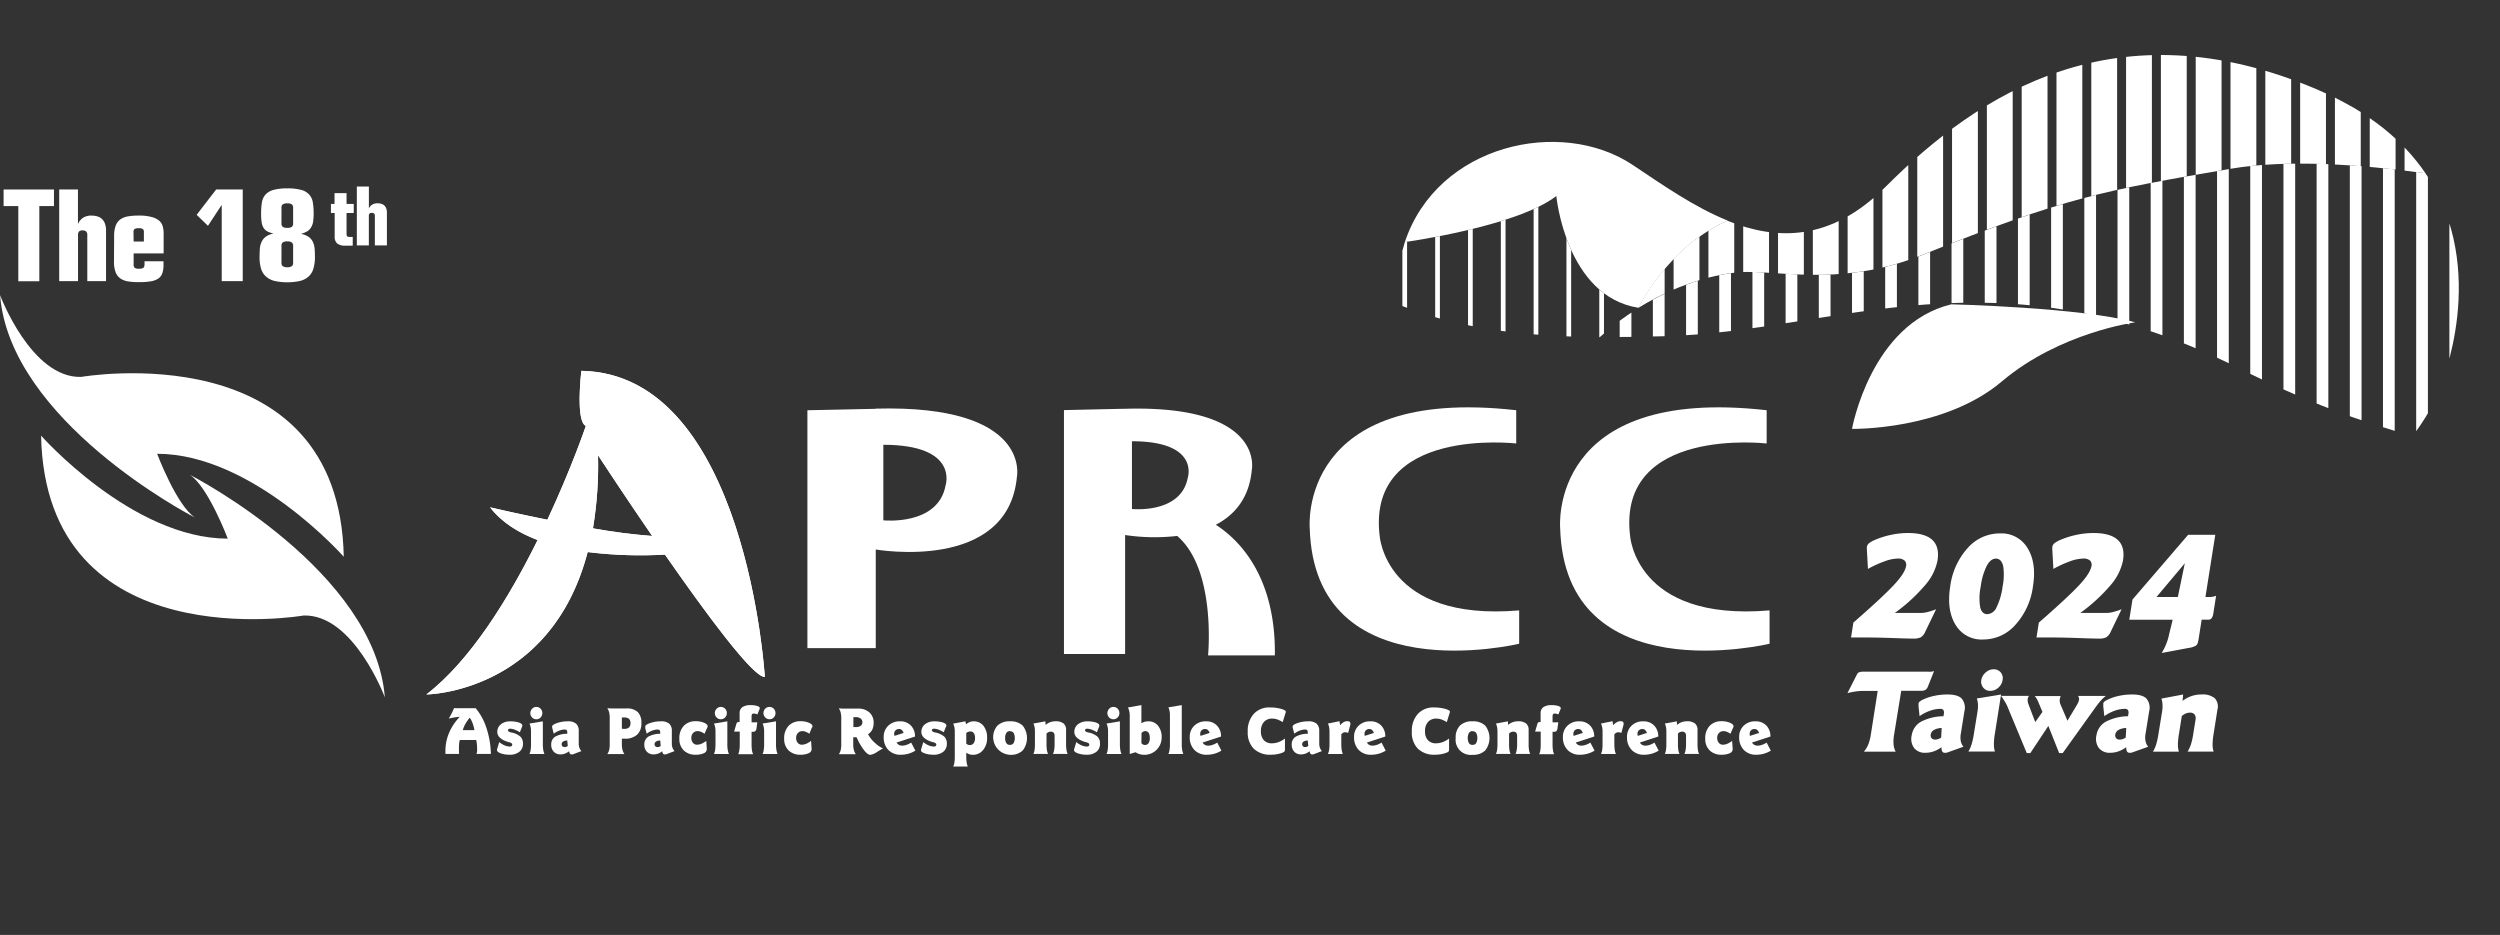 <svg id="圖層_1" data-name="圖層 1" xmlns="http://www.w3.org/2000/svg" xmlns:xlink="http://www.w3.org/1999/xlink" viewBox="0 0 695 259.92"><rect x="0" y="0" width="695" height="259.92" fill="#333333" stroke="none"/><defs><style>.cls-1{fill:#fff;}.cls-2{fill:none;}.cls-3{clip-path:url(#clip-path);}.cls-4{clip-path:url(#clip-path-2);}.cls-5{clip-path:url(#clip-path-3);}.cls-6{clip-path:url(#clip-path-4);}</style><clipPath id="clip-path" transform="translate(0 15.29)"><path class="cls-1" d="M164.84,131.59a107.09,107.09,0,0,0,1.41-20.33s6.7,10.28,15.06,22.45a162.73,162.73,0,0,1-16.47-2.12m-2-28.39s-3.93,11.59-10.67,26c-8.94-1.8-15.92-3.45-15.92-3.45,3.2,4.16,7.89,7.07,13.21,9.09-7.79,15.75-18.53,33.41-30.93,42.93,0,0,34.54-.29,44.84-39.59a119.12,119.12,0,0,0,21.49.71c11.49,16.51,24.59,34.25,27.76,34,0,0-5.06-84.28-51-85.08,0,0-1.69,14.11,1.27,15.32"/></clipPath><clipPath id="clip-path-2" transform="translate(0 15.29)"><path class="cls-2" d="M462.65,78.18C510.94,76.94,554.56,53,622.26,87c18.43,9.26,34.58,15.21,48.5,18.88,3.18-4.29,6.28-9.25,7.63-13.7,0,0,14-32.52-4.13-59.33-17.94-2.45-38.48-3.92-54.2-1.21-35.23,6.05-45.55,7.84-85.61,23.94-21,8.42-37.12,4.72-48.68,4.72-7.46,0-25,3.72-41,18.1C450.58,78.44,456.56,78.34,462.65,78.18Z"/></clipPath><clipPath id="clip-path-3" transform="translate(0 15.29)"><path class="cls-2" d="M432.66,39.19C421.52,47.76,390.55,52,390.55,52a143.9,143.9,0,0,0-3.93,16.45c17.78,7.77,37.22,9.78,58.1,10a75.93,75.93,0,0,1,10.83-8.11h0C435.3,67.1,432.66,39.19,432.66,39.19Z"/></clipPath><clipPath id="clip-path-4" transform="translate(0 15.29)"><path class="cls-2" d="M674.26,32.84c-.38-.55-.76-1.1-1.16-1.64h0c-.4-.54-.82-1.08-1.25-1.62v0c-.43-.53-.86-1.06-1.31-1.59l0,0c-.44-.52-.9-1-1.38-1.54l-.08-.09c-.46-.49-.93-1-1.42-1.48l-.14-.13c-.48-.47-1-.94-1.46-1.41l-.2-.17c-.49-.45-1-.9-1.5-1.34l-.28-.23c-.49-.42-1-.84-1.51-1.26l-.38-.29c-.5-.39-1-.78-1.52-1.16l-.48-.35-1.52-1.08L658,17c-.48-.33-1-.66-1.48-1l-.78-.48-1.43-.88-1-.54c-.45-.26-.9-.52-1.38-.78l-1.16-.6c-.42-.23-.84-.46-1.28-.68l-1.58-.76-1-.47c-.88-.41-1.77-.81-2.69-1.2-55.9-23.85-94.11,1.1-120,27-15.3,15.3-30.22,15-44,9.47-16.71,7.21-24.78,24.23-24.78,24.23,12.53-7.74,24.43-10,30.22-10,11.56,0,27.7,3.7,48.68-4.72,40.06-16.1,50.38-17.89,85.61-23.94,15.72-2.71,36.26-1.24,54.2,1.21Z"/></clipPath></defs><path class="cls-1" d="M491.13,98.76V108s-41.35-4.84-38,25.4c0,0,1.26,24.19,38.81,21v9.27s-57,13.71-58.22-32.26c0,0-3.38-39.51,57.38-32.66" transform="translate(0 15.29)"/><path class="cls-1" d="M421.51,98.76V108s-41.35-4.84-38,25.4c0,0,1.27,24.19,38.82,21v9.27s-57,13.71-58.23-32.26c0,0-3.38-39.51,57.38-32.66" transform="translate(0 15.29)"/><path class="cls-1" d="M338,130.59c5.16-2.69,9.27-7.34,10-15.24,0,0,3.79-18.1-35.22-17-1.13,0-17,.37-17,.37v67.81h17V133.45a55.31,55.31,0,0,0,14.48.25c10.94,9.39,8.58,33.21,8.58,33.21h18.57c.3-22.51-10.48-32.52-16.43-36.32m-23.3-4.38V107.38c18.93,0,15.52,10.14,15.52,10.14-1.89,10.13-15.52,8.69-15.52,8.69" transform="translate(0 15.29)"/><path class="cls-1" d="M243.46,98.36c-1.26,0-19,.4-19,.4v66.13h19V137.47s36.71,6.45,39.24-20.16c0,0,4.22-20.16-39.24-19m19.41,21.37c-2.11,11.29-17.3,9.68-17.3,9.68v-21c21.1,0,17.3,11.29,17.3,11.29" transform="translate(0 15.29)"/><path class="cls-1" d="M107,178.6s-8.65-23.18-22.58-22.78c0,0-71.72,12.5-73-50,0,0,25.32,28.63,51.9,28.63,0,0-5.49-14.52-10.55-17.74,1.69.8,51.47,27,54.22,61.89" transform="translate(0 15.29)"/><path class="cls-1" d="M0,66.71S8.65,89.89,22.57,89.49c0,0,71.73-12.5,73,50,0,0-25.31-28.63-51.89-28.63,0,0,5.48,14.52,10.55,17.74-1.69-.8-51.48-27-54.22-61.89" transform="translate(0 15.29)"/><path class="cls-1" d="M164.84,131.59a107.09,107.09,0,0,0,1.41-20.33s6.7,10.28,15.06,22.45a162.73,162.73,0,0,1-16.47-2.12m-2-28.39s-3.93,11.59-10.67,26c-8.94-1.8-15.92-3.45-15.92-3.45,3.2,4.16,7.89,7.07,13.21,9.09-7.79,15.75-18.53,33.41-30.93,42.93,0,0,34.54-.29,44.84-39.59a119.12,119.12,0,0,0,21.49.71c11.49,16.51,24.59,34.25,27.76,34,0,0-5.06-84.28-51-85.08,0,0-1.69,14.11,1.27,15.32" transform="translate(0 15.29)"/><g class="cls-3"><rect class="cls-1" x="115.51" y="64.15" width="102.2" height="195.77"/></g><g class="cls-4"><rect class="cls-1" x="450.27" y="18.22" width="3.26" height="122.12"/><rect class="cls-1" x="459.5" y="18.22" width="3.26" height="122.12"/><rect class="cls-1" x="468.73" y="18.22" width="3.26" height="122.12"/><rect class="cls-1" x="477.95" y="18.22" width="3.26" height="122.12"/><rect class="cls-1" x="487.18" y="18.22" width="3.26" height="122.12"/><rect class="cls-1" x="496.4" y="18.22" width="3.26" height="122.12"/><rect class="cls-1" x="505.63" y="18.22" width="3.26" height="122.12"/><rect class="cls-1" x="514.86" y="18.22" width="3.26" height="122.12"/><rect class="cls-1" x="524.08" y="18.22" width="3.26" height="122.12"/><rect class="cls-1" x="533.31" y="18.22" width="3.26" height="122.12"/><rect class="cls-1" x="542.53" y="18.22" width="3.26" height="122.12"/><rect class="cls-1" x="551.76" y="18.22" width="3.26" height="122.12"/><rect class="cls-1" x="560.99" y="18.22" width="3.26" height="122.12"/><rect class="cls-1" x="570.21" y="18.22" width="3.26" height="122.12"/><rect class="cls-1" x="579.44" y="18.22" width="3.26" height="122.12"/><rect class="cls-1" x="588.67" y="18.22" width="3.26" height="122.12"/><rect class="cls-1" x="597.89" y="18.22" width="3.26" height="122.12"/><rect class="cls-1" x="607.12" y="18.22" width="3.26" height="122.12"/><rect class="cls-1" x="616.34" y="18.22" width="3.26" height="122.12"/><rect class="cls-1" x="625.57" y="18.22" width="3.26" height="122.12"/><rect class="cls-1" x="634.8" y="18.22" width="3.26" height="122.12"/><rect class="cls-1" x="644.02" y="18.22" width="3.26" height="122.12"/><rect class="cls-1" x="653.25" y="18.22" width="3.26" height="122.12"/><rect class="cls-1" x="662.47" y="18.22" width="3.26" height="122.12"/><rect class="cls-1" x="671.7" y="18.22" width="3.26" height="122.12"/><rect class="cls-1" x="680.93" y="18.22" width="3.26" height="122.12"/></g><g class="cls-5"><rect class="cls-1" x="389.86" y="42.98" width="1.31" height="77.27"/><rect class="cls-1" x="398.98" y="42.98" width="1.31" height="77.27"/><rect class="cls-1" x="408.11" y="42.98" width="1.31" height="77.27"/><rect class="cls-1" x="417.23" y="42.98" width="1.31" height="77.27"/><rect class="cls-1" x="426.35" y="42.98" width="1.31" height="77.27"/><rect class="cls-1" x="435.47" y="42.98" width="1.31" height="77.27"/><rect class="cls-1" x="444.6" y="42.98" width="1.31" height="77.27"/></g><path class="cls-1" d="M480.33,46.05c-9.48-3.82-18.39-10.13-26.49-15.52C434,17.32,399.63,24.75,390.55,52c0,0,31-4.23,42.11-12.8,0,0,2.64,27.91,22.87,31.08h0S463.62,53.26,480.33,46.05Z" transform="translate(0 15.29)"/><g class="cls-6"><rect class="cls-1" x="445.91" width="7.18" height="120.74"/><rect class="cls-1" x="455.59" width="7.18" height="120.74"/><rect class="cls-1" x="465.26" width="7.18" height="120.74"/><rect class="cls-1" x="474.94" width="7.18" height="120.74"/><rect class="cls-1" x="484.61" width="7.18" height="120.74"/><rect class="cls-1" x="494.29" width="7.18" height="120.74"/><rect class="cls-1" x="503.97" width="7.18" height="120.74"/><rect class="cls-1" x="513.64" width="7.18" height="120.74"/><rect class="cls-1" x="523.32" width="7.18" height="120.74"/><rect class="cls-1" x="533" width="7.18" height="120.74"/><rect class="cls-1" x="542.67" width="7.18" height="120.74"/><rect class="cls-1" x="552.35" width="7.18" height="120.74"/><rect class="cls-1" x="562.03" width="7.18" height="120.74"/><rect class="cls-1" x="571.7" width="7.18" height="120.74"/><rect class="cls-1" x="581.38" width="7.18" height="120.74"/><rect class="cls-1" x="591.05" width="7.18" height="120.74"/><rect class="cls-1" x="600.73" width="7.18" height="120.74"/><rect class="cls-1" x="610.41" width="7.18" height="120.74"/><rect class="cls-1" x="620.08" width="7.18" height="120.74"/><rect class="cls-1" x="629.76" width="7.18" height="120.74"/><rect class="cls-1" x="639.44" width="7.18" height="120.74"/><rect class="cls-1" x="649.11" width="7.18" height="120.74"/><rect class="cls-1" x="658.79" width="7.18" height="120.74"/><rect class="cls-1" x="668.47" width="7.18" height="120.74"/><rect class="cls-1" x="678.14" width="7.18" height="120.74"/><rect class="cls-1" x="687.82" width="7.18" height="120.74"/></g><path class="cls-1" d="M593.6,74.32s-20.94,2.76-37.09,16.43-41.65,13.19-41.65,13.19,5.2-29.22,27.6-34.63C542.46,69.31,578.41,70.16,593.6,74.32Z" transform="translate(0 15.29)"/><path class="cls-1" d="M126.23,181.54a3.1,3.1,0,0,0,.45.05,7.44,7.44,0,0,0,.75,0h4.81a16.34,16.34,0,0,1,3,5.53,24.87,24.87,0,0,1,1.23,7.18h-4a4.25,4.25,0,0,0,.16-.76,6.4,6.4,0,0,0,0-.91,10,10,0,0,0-.06-1.08,11.32,11.32,0,0,0-.18-1.12h-4.54a4.18,4.18,0,0,0-.2.89,12,12,0,0,0-.06,1.36c0,.32,0,.61,0,.87s0,.51.06.75h-3.82c0-.09,0-.22,0-.38s0-.37,0-.45a12.77,12.77,0,0,1,1-5A14.86,14.86,0,0,1,127.8,184a10.54,10.54,0,0,0-1.39.14,16.08,16.08,0,0,0-1.64.34c.34-.6.64-1.15.89-1.66A12.51,12.51,0,0,0,126.23,181.54Zm4.3,2.76a11.65,11.65,0,0,0-1.18,1.7,8.17,8.17,0,0,0-.7,1.69h3.25a12.9,12.9,0,0,0-.48-1.83,8.07,8.07,0,0,0-.76-1.56Z" transform="translate(0 15.29)"/><path class="cls-1" d="M145.16,186.68l-.64,1.6a7.88,7.88,0,0,0-1.45-.73,3.88,3.88,0,0,0-1.21-.26.84.84,0,0,0-.49.11.48.48,0,0,0-.14.4c0,.2.3.39.92.56l.11,0a5.36,5.36,0,0,1,2.44,1.16,2.65,2.65,0,0,1,.68,1.94,2.75,2.75,0,0,1-1,2.25,4.15,4.15,0,0,1-2.73.81,7.23,7.23,0,0,1-2.44-.38q-1-.37-1.05-.87s0-.08,0-.11,0-.05,0-.07l.63-2.08a6,6,0,0,0,1.49.92,3.87,3.87,0,0,0,1.47.32.78.78,0,0,0,.48-.14.45.45,0,0,0,.17-.36.51.51,0,0,0-.17-.4,2,2,0,0,0-.67-.3l-.08,0q-3.22-.93-3.23-2.87a2.62,2.62,0,0,1,1-2.12,4,4,0,0,1,2.6-.81,7.37,7.37,0,0,1,2.43.33q.93.33.93.87a.92.92,0,0,1-.05.2A0,0,0,0,0,145.16,186.68Z" transform="translate(0 15.29)"/><path class="cls-1" d="M150.91,185.24v6.28a10.56,10.56,0,0,0,.11,1.64,4.65,4.65,0,0,0,.34,1.16h-4.17a4.3,4.3,0,0,0,.33-1.13,10.8,10.8,0,0,0,.1-1.67V188a5.83,5.83,0,0,0-.1-1.14,3.83,3.83,0,0,0-.33-1Zm-1.81-4a1.59,1.59,0,0,1,1.19.49,1.79,1.79,0,0,1,0,2.44,1.65,1.65,0,0,1-2.37,0,1.73,1.73,0,0,1,0-2.41A1.57,1.57,0,0,1,149.1,181.23Z" transform="translate(0 15.29)"/><path class="cls-1" d="M157.7,188.7v-.37a.94.94,0,0,0-.16-.62.72.72,0,0,0-.56-.19,4.38,4.38,0,0,0-1.55.32,5.52,5.52,0,0,0-1.48.84l-.4-1.5a1.86,1.86,0,0,1-.05-.27,2.45,2.45,0,0,1,0-.27c0-.29.45-.6,1.35-.92a8.92,8.92,0,0,1,3-.48,3.38,3.38,0,0,1,2.3.65,2.58,2.58,0,0,1,.74,2v3.58a3.13,3.13,0,0,0,.2,1.15,2.44,2.44,0,0,0,.55.89l-2.41.92a.53.53,0,0,1-.16,0l-.21,0a.49.49,0,0,1-.42-.21,1.49,1.49,0,0,1-.23-.68,3.76,3.76,0,0,1-1.12.66,3.51,3.51,0,0,1-1.25.23,2.52,2.52,0,0,1-1.9-.74,2.79,2.79,0,0,1-.7-2,2.48,2.48,0,0,1,1.09-2.18A6.82,6.82,0,0,1,157.7,188.7Zm0,1.87a2.28,2.28,0,0,0-1.17.3.86.86,0,0,0-.39.74.75.75,0,0,0,.23.58.84.84,0,0,0,.59.21,1.39,1.39,0,0,0,.58-.13c.2-.1.3-.16.3-.2Z" transform="translate(0 15.29)"/><path class="cls-1" d="M172.88,190v1.69a6.2,6.2,0,0,0,.17,1.48,3.91,3.91,0,0,0,.53,1.17h-4.75a3.26,3.26,0,0,0,.51-1.12,6.14,6.14,0,0,0,.16-1.53v-7.4a6.43,6.43,0,0,0-.16-1.57,3.61,3.61,0,0,0-.52-1.12l1.18.06,1,0c.43,0,1,0,1.68,0s1.17,0,1.44,0a4.36,4.36,0,0,1,3.18,1,4.16,4.16,0,0,1,1,3.11,4.11,4.11,0,0,1-1.19,3.19,4.87,4.87,0,0,1-3.46,1.1l-.78,0Zm0-2.72a2.58,2.58,0,0,0,.36.05h.28a1.94,1.94,0,0,0,1.33-.37,1.57,1.57,0,0,0,.42-1.21,1.54,1.54,0,0,0-.42-1.21,1.94,1.94,0,0,0-1.33-.37l-.37,0-.27,0Z" transform="translate(0 15.29)"/><path class="cls-1" d="M183.54,188.7v-.37a.94.94,0,0,0-.17-.62.68.68,0,0,0-.55-.19,4.34,4.34,0,0,0-1.55.32,5.57,5.57,0,0,0-1.49.84l-.39-1.5a1.86,1.86,0,0,1,0-.27,1.23,1.23,0,0,1,0-.27c0-.29.45-.6,1.35-.92a8.88,8.88,0,0,1,3-.48,3.38,3.38,0,0,1,2.3.65,2.58,2.58,0,0,1,.73,2v3.58a3.35,3.35,0,0,0,.2,1.15,2.46,2.46,0,0,0,.56.89l-2.41.92a.53.53,0,0,1-.16,0l-.21,0a.5.5,0,0,1-.43-.21,1.63,1.63,0,0,1-.22-.68,3.88,3.88,0,0,1-1.12.66,3.55,3.55,0,0,1-1.25.23,2.51,2.51,0,0,1-1.9-.74,2.79,2.79,0,0,1-.71-2,2.5,2.5,0,0,1,1.09-2.18A6.89,6.89,0,0,1,183.54,188.7Zm0,1.87a2.22,2.22,0,0,0-1.17.3.87.87,0,0,0-.4.74.78.78,0,0,0,.23.58.84.84,0,0,0,.6.21,1.39,1.39,0,0,0,.58-.13c.2-.1.3-.16.3-.2Z" transform="translate(0 15.29)"/><path class="cls-1" d="M196.58,187.06l-.72,1.64a4.54,4.54,0,0,0-1-.55,2.31,2.31,0,0,0-.9-.19,1.7,1.7,0,0,0-1.28.52,1.89,1.89,0,0,0-.49,1.36,2.07,2.07,0,0,0,.44,1.37,1.43,1.43,0,0,0,1.14.53,3.27,3.27,0,0,0,1.22-.26,6.32,6.32,0,0,0,1.35-.81l.15,2.28V193a1.25,1.25,0,0,1-.84,1.11,5.21,5.21,0,0,1-2.24.41,4.53,4.53,0,0,1-3.33-1.2,4.4,4.4,0,0,1-1.22-3.26,4.94,4.94,0,0,1,1.23-3.56,4.38,4.38,0,0,1,3.35-1.29,5.64,5.64,0,0,1,2.27.42c.65.28,1,.58,1,.93a1.05,1.05,0,0,1,0,.24A1.55,1.55,0,0,1,196.58,187.06Z" transform="translate(0 15.29)"/><path class="cls-1" d="M202.2,185.24v6.28a9.45,9.45,0,0,0,.11,1.64,4.27,4.27,0,0,0,.34,1.16h-4.17a4.3,4.3,0,0,0,.33-1.13,12.22,12.22,0,0,0,.1-1.67V188a5.8,5.8,0,0,0-.11-1.14,4.25,4.25,0,0,0-.32-1Zm-1.82-4a1.61,1.61,0,0,1,1.2.49,1.68,1.68,0,0,1,.48,1.21,1.67,1.67,0,0,1-.49,1.23,1.64,1.64,0,0,1-2.36,0,1.73,1.73,0,0,1,0-2.41A1.55,1.55,0,0,1,200.38,181.23Z" transform="translate(0 15.29)"/><path class="cls-1" d="M211.09,182l-.54,1.32a3.69,3.69,0,0,0-.53-.18,1.71,1.71,0,0,0-.43-.06.6.6,0,0,0-.52.18,1.52,1.52,0,0,0-.13.8v1.45h1.59l-.23,1.73a1.23,1.23,0,0,1-.3.69.94.94,0,0,1-.65.22h-.41v3.42a10.8,10.8,0,0,0,.1,1.67,3.66,3.66,0,0,0,.33,1.13h-4.15a4,4,0,0,0,.32-1.13,10.62,10.62,0,0,0,.11-1.67V188.1h-1.57l.59-2a1.29,1.29,0,0,1,.26-.55.59.59,0,0,1,.39-.1h.29V183a2,2,0,0,1,.76-1.7,4,4,0,0,1,2.35-.56,5.89,5.89,0,0,1,1.77.23c.47.15.71.33.71.55a.88.88,0,0,1,0,.2A2.58,2.58,0,0,1,211.09,182Z" transform="translate(0 15.29)"/><path class="cls-1" d="M215.73,185.24v6.28a9.45,9.45,0,0,0,.11,1.64,4.66,4.66,0,0,0,.33,1.16H212a4,4,0,0,0,.32-1.13,10.62,10.62,0,0,0,.11-1.67V188a5.8,5.8,0,0,0-.11-1.14,4.25,4.25,0,0,0-.32-1Zm-1.82-4a1.59,1.59,0,0,1,1.19.49,1.76,1.76,0,0,1,0,2.44,1.61,1.61,0,0,1-1.19.49,1.58,1.58,0,0,1-1.17-.51,1.66,1.66,0,0,1-.5-1.21,1.7,1.7,0,0,1,.49-1.2A1.57,1.57,0,0,1,213.91,181.23Z" transform="translate(0 15.29)"/><path class="cls-1" d="M225.67,187.06,225,188.7a4.27,4.27,0,0,0-1-.55,2.31,2.31,0,0,0-.9-.19,1.69,1.69,0,0,0-1.28.52,1.89,1.89,0,0,0-.49,1.36,2,2,0,0,0,.44,1.37,1.41,1.41,0,0,0,1.13.53,3.19,3.19,0,0,0,1.22-.26,6.13,6.13,0,0,0,1.36-.81l.15,2.28V193a1.25,1.25,0,0,1-.84,1.11,5.21,5.21,0,0,1-2.24.41,4.53,4.53,0,0,1-3.33-1.2,4.4,4.4,0,0,1-1.22-3.26,5,5,0,0,1,1.22-3.56,4.42,4.42,0,0,1,3.36-1.29,5.64,5.64,0,0,1,2.27.42c.65.28,1,.58,1,.93a1.05,1.05,0,0,1,0,.24A.92.92,0,0,1,225.67,187.06Z" transform="translate(0 15.29)"/><path class="cls-1" d="M241.31,188.83l.37.61a8.81,8.81,0,0,0,1.67,1.9,8,8,0,0,0,2.12,1.43c-.38.21-.89.51-1.51.89a4.72,4.72,0,0,1-2,.89c-.46,0-1-.36-1.58-1.07a15.48,15.48,0,0,1-1.87-3l-.39-.81h-.4a3.24,3.24,0,0,1-.38,0h-.14v2.06a5.72,5.72,0,0,0,.18,1.48,3.68,3.68,0,0,0,.53,1.17H233.2a3.68,3.68,0,0,0,.51-1.12,6.65,6.65,0,0,0,.16-1.53v-7.4a6.38,6.38,0,0,0-.17-1.57,3.2,3.2,0,0,0-.52-1.12l1.18.06,1,0c.42,0,1,0,1.66,0s1.17,0,1.44,0a4.61,4.61,0,0,1,3.23,1.06,3.74,3.74,0,0,1,1.18,2.93,4.39,4.39,0,0,1-.4,1.9A3.44,3.44,0,0,1,241.31,188.83Zm-4.07-2,.2,0a4,4,0,0,0,.52,0,2.13,2.13,0,0,0,1.33-.36,1.18,1.18,0,0,0,.46-1,1.28,1.28,0,0,0-.48-1,2.07,2.07,0,0,0-1.32-.39l-.33,0-.38,0Z" transform="translate(0 15.29)"/><path class="cls-1" d="M254.37,189.47l-5.12,1.67a1.68,1.68,0,0,0,.63.64,1.83,1.83,0,0,0,.91.22,3.72,3.72,0,0,0,1.23-.22,5.88,5.88,0,0,0,1.29-.63l1.16,2.24a7.76,7.76,0,0,1-1.93.85,8,8,0,0,1-2.13.29,4.58,4.58,0,0,1-3.45-1.34,4.91,4.91,0,0,1-1.29-3.56,4.21,4.21,0,0,1,1.26-3.17,4.48,4.48,0,0,1,3.27-1.22,4,4,0,0,1,3,1.14A4.24,4.24,0,0,1,254.37,189.47Zm-3.17-1a1.88,1.88,0,0,0-.5-.82,1.09,1.09,0,0,0-.74-.27,1.3,1.3,0,0,0-1,.37,1.27,1.27,0,0,0-.38.95,1.83,1.83,0,0,0,0,.21,3,3,0,0,0,.09.37Z" transform="translate(0 15.29)"/><path class="cls-1" d="M263,186.68l-.64,1.6a7.88,7.88,0,0,0-1.45-.73,3.88,3.88,0,0,0-1.21-.26.84.84,0,0,0-.49.11.48.48,0,0,0-.14.4c0,.2.3.39.92.56l.11,0a5.36,5.36,0,0,1,2.44,1.16,2.65,2.65,0,0,1,.68,1.94,2.75,2.75,0,0,1-1,2.25,4.15,4.15,0,0,1-2.73.81,7.23,7.23,0,0,1-2.44-.38q-1.05-.37-1-.87s0-.08,0-.11,0-.05,0-.07l.63-2.08a6,6,0,0,0,1.49.92,3.87,3.87,0,0,0,1.47.32.78.78,0,0,0,.48-.14.45.45,0,0,0,.17-.36.51.51,0,0,0-.17-.4,2,2,0,0,0-.67-.3l-.08,0q-3.22-.93-3.23-2.87a2.62,2.62,0,0,1,1-2.12,4,4,0,0,1,2.6-.81,7.37,7.37,0,0,1,2.43.33q.93.33.93.87a.92.92,0,0,1,0,.2A0,0,0,0,0,263,186.68Z" transform="translate(0 15.29)"/><path class="cls-1" d="M268.37,185.24l.2.83a3.26,3.26,0,0,1,1-.62,2.9,2.9,0,0,1,1.09-.21,3.36,3.36,0,0,1,2.75,1.26,5.2,5.2,0,0,1,1,3.38,5,5,0,0,1-1.12,3.34,3.56,3.56,0,0,1-2.85,1.33,3,3,0,0,1-.95-.15,3.35,3.35,0,0,1-.87-.43V195a10.62,10.62,0,0,0,.11,1.67,4,4,0,0,0,.32,1.13H265a4.54,4.54,0,0,0,.33-1.13,10.71,10.71,0,0,0,.1-1.67v-7a5.67,5.67,0,0,0-.11-1.12,4.63,4.63,0,0,0-.34-1Zm.25,6.21a1.86,1.86,0,0,0,.48.29,1.23,1.23,0,0,0,.49.1,1.3,1.3,0,0,0,1.09-.52,2.51,2.51,0,0,0,.38-1.48,2.25,2.25,0,0,0-.33-1.3,1.06,1.06,0,0,0-.92-.48,1.88,1.88,0,0,0-.65.11,1.51,1.51,0,0,0-.54.33Z" transform="translate(0 15.29)"/><path class="cls-1" d="M280.78,185.24a4.8,4.8,0,0,1,3.52,1.18,5.58,5.58,0,0,1,0,6.93,4.76,4.76,0,0,1-3.51,1.2,4.92,4.92,0,0,1-3.49-8.13A4.76,4.76,0,0,1,280.78,185.24Zm0,2.72a1.13,1.13,0,0,0-1,.49,2.45,2.45,0,0,0-.35,1.43,2.55,2.55,0,0,0,.34,1.44,1.17,1.17,0,0,0,1,.47,1.19,1.19,0,0,0,1-.48,3.12,3.12,0,0,0,0-2.87A1.19,1.19,0,0,0,280.78,188Z" transform="translate(0 15.29)"/><path class="cls-1" d="M290.61,185.24l.07,1a4,4,0,0,1,1.27-.76,4.26,4.26,0,0,1,1.48-.25,3.42,3.42,0,0,1,2.22.59,2.25,2.25,0,0,1,.72,1.83v3.86a10.62,10.62,0,0,0,.11,1.67,4.3,4.3,0,0,0,.33,1.13h-4.08a4.65,4.65,0,0,0,.34-1.16,10.56,10.56,0,0,0,.11-1.64v-2.24a1.26,1.26,0,0,0-.27-.87,1,1,0,0,0-.77-.29,1.61,1.61,0,0,0-.63.12,2.22,2.22,0,0,0-.58.41v2.87a12.22,12.22,0,0,0,.1,1.67,4.3,4.3,0,0,0,.33,1.13h-4.08a3.66,3.66,0,0,0,.33-1.13,10.8,10.8,0,0,0,.1-1.67V188a5.83,5.83,0,0,0-.1-1.14,3.83,3.83,0,0,0-.33-1Z" transform="translate(0 15.29)"/><path class="cls-1" d="M305.58,186.68l-.64,1.6a7.65,7.65,0,0,0-1.46-.73,3.77,3.77,0,0,0-1.2-.26.82.82,0,0,0-.49.11.48.48,0,0,0-.14.4c0,.2.3.39.92.56l.11,0a5.36,5.36,0,0,1,2.44,1.16,2.65,2.65,0,0,1,.68,1.94,2.75,2.75,0,0,1-1,2.25,4.15,4.15,0,0,1-2.73.81,7.23,7.23,0,0,1-2.44-.38q-1-.37-1.05-.87a.37.37,0,0,1,0-.11.17.17,0,0,1,0-.07l.63-2.08a6,6,0,0,0,1.49.92,3.79,3.79,0,0,0,1.47.32.78.78,0,0,0,.48-.14.45.45,0,0,0,.17-.36.51.51,0,0,0-.17-.4,2,2,0,0,0-.67-.3l-.08,0c-2.16-.62-3.23-1.58-3.23-2.87a2.59,2.59,0,0,1,1-2.12,4,4,0,0,1,2.6-.81,7.42,7.42,0,0,1,2.43.33q.93.33.93.87a.65.65,0,0,1-.06.2Z" transform="translate(0 15.29)"/><path class="cls-1" d="M311.33,185.24v6.28a10.56,10.56,0,0,0,.11,1.64,4.65,4.65,0,0,0,.34,1.16h-4.17a4.3,4.3,0,0,0,.33-1.13,10.8,10.8,0,0,0,.1-1.67V188a5.83,5.83,0,0,0-.1-1.14,3.83,3.83,0,0,0-.33-1Zm-1.82-4a1.6,1.6,0,0,1,1.2.49,1.68,1.68,0,0,1,.48,1.21,1.67,1.67,0,0,1-.49,1.23,1.64,1.64,0,0,1-2.36,0,1.73,1.73,0,0,1,0-2.41A1.57,1.57,0,0,1,309.51,181.23Z" transform="translate(0 15.29)"/><path class="cls-1" d="M317.31,180.73v5.07a3,3,0,0,1,.88-.43,3.72,3.72,0,0,1,1.05-.13,3.32,3.32,0,0,1,2.7,1.23,5,5,0,0,1,1,3.28,4.79,4.79,0,0,1-6.13,4.61,3.73,3.73,0,0,1-1.12-.53l-1.62.49V183.71a5.73,5.73,0,0,0-.13-1.26,4.4,4.4,0,0,0-.38-1.06Zm0,10.57a1.47,1.47,0,0,0,.46.39,1.15,1.15,0,0,0,.53.12,1.12,1.12,0,0,0,1-.51,2.61,2.61,0,0,0,.34-1.46,2.57,2.57,0,0,0-.32-1.4,1.07,1.07,0,0,0-.94-.48,1.31,1.31,0,0,0-.55.13,1.91,1.91,0,0,0-.49.39Z" transform="translate(0 15.29)"/><path class="cls-1" d="M328.53,180.73v10.79a9.45,9.45,0,0,0,.11,1.64,4.66,4.66,0,0,0,.33,1.16h-4.16a4,4,0,0,0,.32-1.13,10.62,10.62,0,0,0,.11-1.67v-8.05a5.67,5.67,0,0,0-.11-1.12,4.33,4.33,0,0,0-.32-1Z" transform="translate(0 15.29)"/><path class="cls-1" d="M339.45,189.47l-5.13,1.67a1.71,1.71,0,0,0,.64.64,1.83,1.83,0,0,0,.91.22,3.72,3.72,0,0,0,1.23-.22,5.88,5.88,0,0,0,1.29-.63l1.16,2.24a7.83,7.83,0,0,1-1.94.85,7.92,7.92,0,0,1-2.12.29,4.58,4.58,0,0,1-3.45-1.34,4.91,4.91,0,0,1-1.29-3.56,4.21,4.21,0,0,1,1.26-3.17,4.46,4.46,0,0,1,3.27-1.22,4,4,0,0,1,3,1.14A4.24,4.24,0,0,1,339.45,189.47Zm-3.17-1a1.88,1.88,0,0,0-.5-.82,1.11,1.11,0,0,0-.74-.27,1.3,1.3,0,0,0-1,.37,1.27,1.27,0,0,0-.38.95,1.83,1.83,0,0,0,0,.21,3,3,0,0,0,.09.37Z" transform="translate(0 15.29)"/><path class="cls-1" d="M357.38,182.9l-.79,2.56a7.37,7.37,0,0,0-1.5-.74,4.11,4.11,0,0,0-1.36-.24,3,3,0,0,0-2.35.92,3.71,3.71,0,0,0-.84,2.58,3.57,3.57,0,0,0,.79,2.5,3,3,0,0,0,2.29.87,5.51,5.51,0,0,0,1.8-.33,7.41,7.41,0,0,0,1.8-1v3a1,1,0,0,1-.12.57,1,1,0,0,1-.44.3,6.85,6.85,0,0,1-1.53.46,9.32,9.32,0,0,1-1.8.17,6.52,6.52,0,0,1-4.79-1.67,6.45,6.45,0,0,1-1.67-4.76,7,7,0,0,1,1.66-4.9,5.76,5.76,0,0,1,4.46-1.81,11.67,11.67,0,0,1,3.09.38c.91.26,1.37.52,1.37.78,0,0,0,.07,0,.14A1.8,1.8,0,0,1,357.38,182.9Z" transform="translate(0 15.29)"/><path class="cls-1" d="M363.56,188.7v-.37a.94.94,0,0,0-.16-.62.7.7,0,0,0-.56-.19,4.38,4.38,0,0,0-1.55.32,5.52,5.52,0,0,0-1.48.84l-.4-1.5a1.86,1.86,0,0,1-.05-.27,2.45,2.45,0,0,1,0-.27c0-.29.45-.6,1.35-.92a8.92,8.92,0,0,1,3-.48,3.38,3.38,0,0,1,2.3.65,2.58,2.58,0,0,1,.74,2v3.58a3.35,3.35,0,0,0,.2,1.15,2.44,2.44,0,0,0,.55.89l-2.41.92a.46.46,0,0,1-.16,0l-.21,0a.49.49,0,0,1-.42-.21,1.61,1.61,0,0,1-.23-.68,3.64,3.64,0,0,1-1.12.66,3.51,3.51,0,0,1-1.25.23,2.5,2.5,0,0,1-1.89-.74,2.75,2.75,0,0,1-.71-2,2.48,2.48,0,0,1,1.09-2.18A6.82,6.82,0,0,1,363.56,188.7Zm0,1.87a2.28,2.28,0,0,0-1.17.3.86.86,0,0,0-.39.74.78.78,0,0,0,.23.58.84.84,0,0,0,.59.21,1.39,1.39,0,0,0,.58-.13c.2-.1.3-.16.3-.2Z" transform="translate(0 15.29)"/><path class="cls-1" d="M372.88,188.85v2.67a10.62,10.62,0,0,0,.11,1.67,4.31,4.31,0,0,0,.32,1.13h-4.15a4.3,4.3,0,0,0,.33-1.13,9.53,9.53,0,0,0,.11-1.67V188a5.8,5.8,0,0,0-.11-1.14,3.83,3.83,0,0,0-.33-1l3.22-.66.16,1.12a4.26,4.26,0,0,1,1-.85,2.15,2.15,0,0,1,1-.27,1.06,1.06,0,0,1,.65.16.63.63,0,0,1,.21.52,1.64,1.64,0,0,1,0,.23,2.27,2.27,0,0,1-.07.28l-.55,2.07a3.64,3.64,0,0,0-.44-.14,1.73,1.73,0,0,0-.38-.05,1.47,1.47,0,0,0-.57.13A2.49,2.49,0,0,0,372.88,188.85Z" transform="translate(0 15.29)"/><path class="cls-1" d="M385.11,189.47,380,191.14a1.68,1.68,0,0,0,.63.64,1.83,1.83,0,0,0,.91.22,3.72,3.72,0,0,0,1.23-.22,5.67,5.67,0,0,0,1.29-.63l1.17,2.24a7.71,7.71,0,0,1-4.07,1.14,4.59,4.59,0,0,1-3.45-1.34,5,5,0,0,1-1.28-3.56,4.2,4.2,0,0,1,1.25-3.17,4.48,4.48,0,0,1,3.27-1.22,4,4,0,0,1,3,1.14A4.24,4.24,0,0,1,385.11,189.47Zm-3.17-1a1.88,1.88,0,0,0-.5-.82,1.08,1.08,0,0,0-.73-.27,1.3,1.3,0,0,0-1,.37,1.27,1.27,0,0,0-.38.95,1.83,1.83,0,0,0,0,.21,3,3,0,0,0,.09.37Z" transform="translate(0 15.29)"/><path class="cls-1" d="M403,182.9l-.79,2.56a7.37,7.37,0,0,0-1.5-.74,4.11,4.11,0,0,0-1.36-.24,3,3,0,0,0-2.35.92,3.71,3.71,0,0,0-.84,2.58,3.53,3.53,0,0,0,.8,2.5,2.94,2.94,0,0,0,2.29.87,5.45,5.45,0,0,0,1.79-.33,7.06,7.06,0,0,0,1.8-1v3a1.11,1.11,0,0,1-.11.57,1,1,0,0,1-.45.3,6.54,6.54,0,0,1-1.53.46,9.3,9.3,0,0,1-1.79.17,6.49,6.49,0,0,1-4.79-1.67,6.41,6.41,0,0,1-1.68-4.76,7,7,0,0,1,1.66-4.9,5.76,5.76,0,0,1,4.46-1.81,11.67,11.67,0,0,1,3.09.38c.92.26,1.37.52,1.37.78a.45.45,0,0,1,0,.14A.77.77,0,0,1,403,182.9Z" transform="translate(0 15.29)"/><path class="cls-1" d="M409.37,185.24a4.79,4.79,0,0,1,3.51,1.18,5.6,5.6,0,0,1,0,6.93,4.79,4.79,0,0,1-3.51,1.2,4.2,4.2,0,0,1-4.69-4.67,4.65,4.65,0,0,1,1.2-3.46A4.73,4.73,0,0,1,409.37,185.24Zm0,2.72a1.16,1.16,0,0,0-1,.49,3.2,3.2,0,0,0,0,2.87,1.15,1.15,0,0,0,1,.47,1.2,1.2,0,0,0,1-.48,3.2,3.2,0,0,0,0-2.87A1.2,1.2,0,0,0,409.37,188Z" transform="translate(0 15.29)"/><path class="cls-1" d="M419.19,185.24l.07,1a4.13,4.13,0,0,1,1.27-.76,4.28,4.28,0,0,1,1.49-.25,3.41,3.41,0,0,1,2.21.59,2.22,2.22,0,0,1,.73,1.83v3.86a10.8,10.8,0,0,0,.1,1.67,4,4,0,0,0,.34,1.13h-4.08a4.66,4.66,0,0,0,.33-1.16,9.45,9.45,0,0,0,.11-1.64v-2.24a1.31,1.31,0,0,0-.26-.87,1,1,0,0,0-.78-.29,1.61,1.61,0,0,0-.63.12,2,2,0,0,0-.57.41v2.87a10.8,10.8,0,0,0,.1,1.67,4,4,0,0,0,.33,1.13h-4.08a4.3,4.3,0,0,0,.33-1.13,12.22,12.22,0,0,0,.1-1.67V188a5.8,5.8,0,0,0-.11-1.14,4.25,4.25,0,0,0-.32-1Z" transform="translate(0 15.29)"/><path class="cls-1" d="M433.76,182l-.53,1.32a3.69,3.69,0,0,0-.53-.18,1.77,1.77,0,0,0-.43-.06.6.6,0,0,0-.52.18,1.49,1.49,0,0,0-.14.8v1.45h1.6l-.24,1.73a1.16,1.16,0,0,1-.29.69.94.94,0,0,1-.65.22h-.42v3.42a10.62,10.62,0,0,0,.11,1.67,4,4,0,0,0,.32,1.13h-4.15a3.66,3.66,0,0,0,.33-1.13,10.8,10.8,0,0,0,.1-1.67V188.1h-1.56l.59-2a1.18,1.18,0,0,1,.26-.55.59.59,0,0,1,.39-.1h.29V183a2,2,0,0,1,.76-1.7,4,4,0,0,1,2.35-.56,5.89,5.89,0,0,1,1.77.23c.47.15.71.33.71.55a.88.88,0,0,1,0,.2A1.34,1.34,0,0,1,433.76,182Z" transform="translate(0 15.29)"/><path class="cls-1" d="M443.19,189.47l-5.13,1.67a1.71,1.71,0,0,0,.64.64,1.8,1.8,0,0,0,.91.22,3.62,3.62,0,0,0,1.22-.22,5.48,5.48,0,0,0,1.29-.63l1.17,2.24a7.83,7.83,0,0,1-1.94.85,8,8,0,0,1-2.12.29,4.58,4.58,0,0,1-3.45-1.34,4.91,4.91,0,0,1-1.29-3.56,4.21,4.21,0,0,1,1.26-3.17,4.44,4.44,0,0,1,3.27-1.22,4.06,4.06,0,0,1,3,1.14A4.28,4.28,0,0,1,443.19,189.47Zm-3.17-1a1.88,1.88,0,0,0-.5-.82,1.11,1.11,0,0,0-.74-.27,1.3,1.3,0,0,0-1,.37,1.27,1.27,0,0,0-.38.95.82.82,0,0,0,0,.21c0,.07,0,.2.08.37Z" transform="translate(0 15.29)"/><path class="cls-1" d="M448.79,188.85v2.67a10.62,10.62,0,0,0,.11,1.67,4.73,4.73,0,0,0,.32,1.13h-4.15a4.29,4.29,0,0,0,.34-1.13,10.8,10.8,0,0,0,.1-1.67V188a5.8,5.8,0,0,0-.11-1.14,3.83,3.83,0,0,0-.33-1l3.22-.66.16,1.12a4.26,4.26,0,0,1,1.05-.85,2.15,2.15,0,0,1,1-.27,1.06,1.06,0,0,1,.65.16.63.63,0,0,1,.21.52,1.64,1.64,0,0,1,0,.23,1.26,1.26,0,0,1-.07.28l-.55,2.07a3.64,3.64,0,0,0-.44-.14,1.73,1.73,0,0,0-.38-.05,1.47,1.47,0,0,0-.57.13A2.49,2.49,0,0,0,448.79,188.85Z" transform="translate(0 15.29)"/><path class="cls-1" d="M461,189.47l-5.12,1.67a1.76,1.76,0,0,0,.63.64,1.83,1.83,0,0,0,.91.22,3.72,3.72,0,0,0,1.23-.22,5.48,5.48,0,0,0,1.29-.63l1.17,2.24a7.71,7.71,0,0,1-4.06,1.14,4.58,4.58,0,0,1-3.45-1.34,4.91,4.91,0,0,1-1.29-3.56,4.24,4.24,0,0,1,1.25-3.17,4.48,4.48,0,0,1,3.27-1.22,4.07,4.07,0,0,1,3,1.14A4.28,4.28,0,0,1,461,189.47Zm-3.16-1a2,2,0,0,0-.5-.82,1.13,1.13,0,0,0-.74-.27,1.32,1.32,0,0,0-1,.37,1.27,1.27,0,0,0-.38.95,1.83,1.83,0,0,0,0,.21,3,3,0,0,0,.09.37Z" transform="translate(0 15.29)"/><path class="cls-1" d="M466.15,185.24l.07,1a4.08,4.08,0,0,1,1.26-.76,4.32,4.32,0,0,1,1.49-.25,3.46,3.46,0,0,1,2.22.59,2.25,2.25,0,0,1,.72,1.83v3.86a10.8,10.8,0,0,0,.1,1.67,4.29,4.29,0,0,0,.34,1.13h-4.08a5.12,5.12,0,0,0,.34-1.16,10.56,10.56,0,0,0,.11-1.64v-2.24a1.26,1.26,0,0,0-.27-.87,1,1,0,0,0-.78-.29,1.61,1.61,0,0,0-.63.12,2,2,0,0,0-.57.41v2.87a10.8,10.8,0,0,0,.1,1.67,4.3,4.3,0,0,0,.33,1.13h-4.08a4.3,4.3,0,0,0,.33-1.13,10.8,10.8,0,0,0,.1-1.67V188a5.83,5.83,0,0,0-.1-1.14,4.26,4.26,0,0,0-.33-1Z" transform="translate(0 15.29)"/><path class="cls-1" d="M481.78,187.06l-.72,1.64a4.49,4.49,0,0,0-1-.55,2.32,2.32,0,0,0-.91-.19,1.72,1.72,0,0,0-1.28.52,1.89,1.89,0,0,0-.49,1.36,2.07,2.07,0,0,0,.44,1.37,1.44,1.44,0,0,0,1.14.53,3.23,3.23,0,0,0,1.22-.26,6.09,6.09,0,0,0,1.35-.81l.16,2.28V193a1.25,1.25,0,0,1-.84,1.11,5.26,5.26,0,0,1-2.25.41,4.52,4.52,0,0,1-3.32-1.2,4.36,4.36,0,0,1-1.22-3.26,4.93,4.93,0,0,1,1.22-3.56,4.4,4.4,0,0,1,3.35-1.29,5.69,5.69,0,0,1,2.28.42c.64.28,1,.58,1,.93a1.05,1.05,0,0,1,0,.24A1.55,1.55,0,0,1,481.78,187.06Z" transform="translate(0 15.29)"/><path class="cls-1" d="M492.18,189.47l-5.12,1.67a1.71,1.71,0,0,0,.64.64,1.77,1.77,0,0,0,.9.22,3.68,3.68,0,0,0,1.23-.22,5.48,5.48,0,0,0,1.29-.63l1.17,2.24a7.83,7.83,0,0,1-1.94.85,8,8,0,0,1-2.12.29,4.58,4.58,0,0,1-3.45-1.34,4.91,4.91,0,0,1-1.29-3.56,4.24,4.24,0,0,1,1.25-3.17,4.48,4.48,0,0,1,3.28-1.22,4.06,4.06,0,0,1,3,1.14A4.28,4.28,0,0,1,492.18,189.47Zm-3.16-1a2,2,0,0,0-.5-.82,1.11,1.11,0,0,0-.74-.27,1.34,1.34,0,0,0-1,.37,1.26,1.26,0,0,0-.37.95,1.62,1.62,0,0,0,0,.21c0,.07,0,.2.09.37Z" transform="translate(0 15.29)"/><path class="cls-1" d="M526.76,155.11H534a7.74,7.74,0,0,0,1.94-.28,18.53,18.53,0,0,0,2.3-.75l-3,6.2a3.52,3.52,0,0,1-1.21,1.57,4.45,4.45,0,0,1-2.17.39q-1.2,0-5.49-.15c-2.85-.1-5.3-.16-7.33-.16h-4.45l.65-4.14q8.43-7.36,11.39-10.6c2-2.15,3.05-3.85,3.25-5.08a1.65,1.65,0,0,0-.42-1.58,2.74,2.74,0,0,0-1.89-.54,11.26,11.26,0,0,0-3.64.76,30.34,30.34,0,0,0-4.64,2.12l-.3-5.41v-.15a3.14,3.14,0,0,1,0-.52,1.65,1.65,0,0,1,.59-1.06,7.54,7.54,0,0,1,1.82-1,24.59,24.59,0,0,1,4.47-1.37,23.21,23.21,0,0,1,4.55-.47q4.69,0,6.75,1.91t1.46,5.73a14.74,14.74,0,0,1-3.48,6.89A47.5,47.5,0,0,1,526.76,155.11Z" transform="translate(0 15.29)"/><path class="cls-1" d="M556,133a8.4,8.4,0,0,1,7.66,4.09q2.55,4.09,1.5,10.66a19.67,19.67,0,0,1-4.87,10.65,11.89,11.89,0,0,1-9,4.09,8.39,8.39,0,0,1-7.65-4.09q-2.52-4.09-1.48-10.65A19.65,19.65,0,0,1,547,137.08,11.85,11.85,0,0,1,556,133Zm-1.11,7c-1,0-1.84.66-2.57,2a18.18,18.18,0,0,0-1.68,5.78,15.74,15.74,0,0,0-.15,5.75c.3,1.28,1,1.92,2,1.92a3,3,0,0,0,2.56-1.93,18.36,18.36,0,0,0,1.67-5.74,16.49,16.49,0,0,0,.15-5.8C556.48,140.64,555.83,140,554.84,140Z" transform="translate(0 15.29)"/><path class="cls-1" d="M578.32,155.11h7.24a7.74,7.74,0,0,0,1.94-.28,18,18,0,0,0,2.3-.75l-3,6.2a3.66,3.66,0,0,1-1.21,1.57,4.49,4.49,0,0,1-2.18.39c-.8,0-2.63-.05-5.48-.15s-5.31-.16-7.34-.16h-4.45l.66-4.14q8.43-7.36,11.38-10.6c2-2.15,3-3.85,3.25-5.08a1.65,1.65,0,0,0-.42-1.58,2.7,2.7,0,0,0-1.89-.54,11.31,11.31,0,0,0-3.64.76,30.78,30.78,0,0,0-4.64,2.12l-.3-5.41v-.15a5,5,0,0,1,0-.52,1.69,1.69,0,0,1,.59-1.06,7.46,7.46,0,0,1,1.83-1,24.11,24.11,0,0,1,4.47-1.37,23,23,0,0,1,4.54-.47q4.69,0,6.76,1.91t1.46,5.73a14.93,14.93,0,0,1-3.48,6.89A47.61,47.61,0,0,1,578.32,155.11Z" transform="translate(0 15.29)"/><path class="cls-1" d="M608.31,133.38h7.54l-2.74,17.3h1.09a5.26,5.26,0,0,0,1-.09,4.89,4.89,0,0,0,.88-.26l-.77,4.87a3.1,3.1,0,0,1-.47,1.36,1.13,1.13,0,0,1-.94.42h-1.84l-.84,5.35c0,.13-.06.3-.1.5s-.08.33-.09.39a1.49,1.49,0,0,1-.61,1,5.42,5.42,0,0,1-2,.62l-7.47,1.4a16.53,16.53,0,0,0,1.28-2.56,14.84,14.84,0,0,0,.79-2.66L604,157H591.94l.89-5.62Zm-.93,7.92-7.88,9.38h5.94Z" transform="translate(0 15.29)"/><path class="cls-1" d="M5.09,42H1V37.39H15V42H10.93v20.9H5.09Z" transform="translate(0 15.29)"/><path class="cls-1" d="M16.46,37.39h5.21v9.5h.07a3.74,3.74,0,0,1,1.48-1.72,4.29,4.29,0,0,1,2.18-.53,6,6,0,0,1,1.6.21,3.11,3.11,0,0,1,2.16,2,5.23,5.23,0,0,1,.32,1.95V62.87H24.27V50a1.29,1.29,0,0,0-.3-.92,1.39,1.39,0,0,0-1-.32,1.27,1.27,0,0,0-1,.32,1.33,1.33,0,0,0-.28.92V62.87H16.46Z" transform="translate(0 15.29)"/><path class="cls-1" d="M31.73,50.34a8.24,8.24,0,0,1,.44-2.92,3.66,3.66,0,0,1,1.32-1.74,5.18,5.18,0,0,1,2.15-.83,18.22,18.22,0,0,1,3-.21,12.82,12.82,0,0,1,3.49.39,5.45,5.45,0,0,1,2.09,1,3.16,3.16,0,0,1,1,1.56,7,7,0,0,1,.27,2v5.56H37.15v3a1.41,1.41,0,0,0,.26,1,2.08,2.08,0,0,0,1.29.26,2,2,0,0,0,1.12-.23c.24-.15.36-.5.36-1v-.84h5.28v1a7.06,7.06,0,0,1-.34,2.34A3,3,0,0,1,44,62.15a5.26,5.26,0,0,1-2.11.77,20,20,0,0,1-3.29.23,18.22,18.22,0,0,1-3-.21,5.18,5.18,0,0,1-2.15-.83,3.66,3.66,0,0,1-1.32-1.74,8.2,8.2,0,0,1-.44-2.92Zm5.42,1.52H40V49.22a1,1,0,0,0-.27-.81,1.82,1.82,0,0,0-1.18-.25,1.84,1.84,0,0,0-1.18.25,1.08,1.08,0,0,0-.26.81Z" transform="translate(0 15.29)"/><path class="cls-1" d="M60.09,37.39h7.39V62.87H61.64V41.76h-.07l-3.76,5.73-3.14-3.06Z" transform="translate(0 15.29)"/><path class="cls-1" d="M72.25,53.77a5.25,5.25,0,0,1,.48-1.84,3.85,3.85,0,0,1,1.12-1.39,5.08,5.08,0,0,1,2.08-.87l0,0v-.07A6.41,6.41,0,0,1,74.24,49a2.87,2.87,0,0,1-1-1,4.21,4.21,0,0,1-.51-1.57,14.63,14.63,0,0,1-.14-2.27A19.87,19.87,0,0,1,72.8,41a4.35,4.35,0,0,1,1-2.18,4.53,4.53,0,0,1,2.18-1.3,14,14,0,0,1,3.91-.44,14,14,0,0,1,3.9.44,4.53,4.53,0,0,1,2.18,1.3,4.27,4.27,0,0,1,1,2.18,18.61,18.61,0,0,1,.22,3.08,14.49,14.49,0,0,1-.15,2.27A4.21,4.21,0,0,1,86.43,48a3,3,0,0,1-1,1,5.82,5.82,0,0,1-1.65.68l0,0v.07a5.4,5.4,0,0,1,2.06.84,3.59,3.59,0,0,1,1.14,1.38,5.25,5.25,0,0,1,.48,1.84c.06.69.09,1.44.09,2.24a11,11,0,0,1-.46,3.45,4.7,4.7,0,0,1-1.41,2.18,5.63,5.63,0,0,1-2.39,1.16,16.84,16.84,0,0,1-6.83,0A5.63,5.63,0,0,1,74,61.64a4.87,4.87,0,0,1-1.41-2.18A11.25,11.25,0,0,1,72.16,56C72.16,55.21,72.19,54.46,72.25,53.77Zm6-7a1.19,1.19,0,0,0,.35,1,2.09,2.09,0,0,0,1.27.28,2.05,2.05,0,0,0,1.26-.28,1.19,1.19,0,0,0,.36-1V42.53a1.19,1.19,0,0,0-.36-1,2.12,2.12,0,0,0-1.26-.28,2.16,2.16,0,0,0-1.27.28,1.19,1.19,0,0,0-.35,1Zm0,11a1.14,1.14,0,0,0,.35.93,2,2,0,0,0,1.27.3,2,2,0,0,0,1.26-.3,1.14,1.14,0,0,0,.36-.93V53.05a1.14,1.14,0,0,0-.36-.93,2,2,0,0,0-1.26-.3,2,2,0,0,0-1.27.3,1.14,1.14,0,0,0-.35.93Z" transform="translate(0 15.29)"/><path class="cls-1" d="M92,41.4h1v-3h3.34v3h2v2.53h-2V49.7a1.18,1.18,0,0,0,.16.67.87.87,0,0,0,.7.21,3.17,3.17,0,0,0,.44,0l.42,0V53l-1,0c-.38,0-.74,0-1.08,0a3.39,3.39,0,0,1-2.24-.6,2.42,2.42,0,0,1-.7-1.94V43.93H92Z" transform="translate(0 15.29)"/><path class="cls-1" d="M99.2,36.56h3.35v6.11h0a2.35,2.35,0,0,1,1-1.11,2.75,2.75,0,0,1,1.41-.34,3.4,3.4,0,0,1,1,.14,2,2,0,0,1,.84.44,2,2,0,0,1,.56.81,3.54,3.54,0,0,1,.2,1.26v9.07h-3.35V44.68a.82.82,0,0,0-.19-.59.92.92,0,0,0-.67-.2.83.83,0,0,0-.63.2.87.87,0,0,0-.18.59v8.26H99.2Z" transform="translate(0 15.29)"/><path class="cls-1" d="M537.67,171.28,536,175.47a2.25,2.25,0,0,1-.67,1,2.48,2.48,0,0,1-1.37.28h-5.42L526.55,189a11.18,11.18,0,0,0-.14,2.67,5.09,5.09,0,0,0,.59,2h-8.84a7.39,7.39,0,0,0,1.22-2,11.94,11.94,0,0,0,.7-2.67L522,176.79h-4.18a13.12,13.12,0,0,0-2,.16,19.58,19.58,0,0,0-2.23.45l2.59-5.09a1.53,1.53,0,0,1,.59-.69,3.88,3.88,0,0,1,1.49-.18H536a8.14,8.14,0,0,0,.88,0A6.53,6.53,0,0,0,537.67,171.28Z" transform="translate(0 15.29)"/><path class="cls-1" d="M540.28,183.83l.1-.64a1.49,1.49,0,0,0-.12-1.09,1.09,1.09,0,0,0-.93-.33,8.66,8.66,0,0,0-2.83.55,11.75,11.75,0,0,0-2.86,1.48l-.28-2.63a2.23,2.23,0,0,1,0-.46,3.58,3.58,0,0,1,0-.48c.08-.51,1-1,2.64-1.61a17.18,17.18,0,0,1,5.47-.84c1.84,0,3.14.38,3.89,1.14a4,4,0,0,1,.74,3.56l-1,6.26a5.39,5.39,0,0,0,0,2,3.44,3.44,0,0,0,.74,1.56l-4.53,1.62-.29.06a2.43,2.43,0,0,1-.38,0,.74.74,0,0,1-.69-.36,2.29,2.29,0,0,1-.21-1.2,8.14,8.14,0,0,1-2.16,1.17,7,7,0,0,1-2.28.39,3.81,3.81,0,0,1-3.16-1.3,4.28,4.28,0,0,1-.7-3.48,5.28,5.28,0,0,1,2.53-3.82A13.81,13.81,0,0,1,540.28,183.83Zm-.49,3.27a4.54,4.54,0,0,0-2.14.53,1.79,1.79,0,0,0-.91,1.3,1.15,1.15,0,0,0,.25,1,1.24,1.24,0,0,0,1,.39,2.78,2.78,0,0,0,1.07-.24c.37-.17.57-.28.58-.34Z" transform="translate(0 15.29)"/><path class="cls-1" d="M556.3,177.78l-1.74,11a17.5,17.5,0,0,0-.26,2.86,7.27,7.27,0,0,0,.28,2H547.2a8.72,8.72,0,0,0,.9-2,20.62,20.62,0,0,0,.64-2.92l1-6.15a9.23,9.23,0,0,0,.13-2,6,6,0,0,0-.31-1.69Zm-2.1-7a2.42,2.42,0,0,1,2,.86,2.51,2.51,0,0,1,.52,2.12,3.41,3.41,0,0,1-1.2,2.14,3.31,3.31,0,0,1-2.24.87,2.39,2.39,0,0,1-1.93-.89,2.59,2.59,0,0,1-.55-2.12,3.47,3.47,0,0,1,1.21-2.1A3.28,3.28,0,0,1,554.2,170.77Z" transform="translate(0 15.29)"/><path class="cls-1" d="M556.3,178.17h7.75a3.36,3.36,0,0,0-.22.4,1.33,1.33,0,0,0-.12.4,2.23,2.23,0,0,0,0,.73,2.87,2.87,0,0,0,.21.8l1.88,4.95,2-2.83L566.71,180a8.51,8.51,0,0,0-.54-1.09,3.44,3.44,0,0,0-.52-.69h7.22a3.16,3.16,0,0,0-.17.48c0,.13-.06.24-.08.32a3,3,0,0,0,.25,1.65s0,0,0,0l1.88,4.4,2.64-4.4a6.59,6.59,0,0,0,.38-.75,2.51,2.51,0,0,0,.19-.61,1,1,0,0,0,0-.49,2.71,2.71,0,0,0-.24-.64h7.7A11.13,11.13,0,0,0,584,179.5c-.48.55-1,1.21-1.56,2l-9,12.56h-1l-3-7.55-5,7.55h-1l-5.45-13.11a9.76,9.76,0,0,0-.71-1.29A16.83,16.83,0,0,0,556.3,178.17Z" transform="translate(0 15.29)"/><path class="cls-1" d="M591.59,183.83l.1-.64a1.49,1.49,0,0,0-.12-1.09,1.09,1.09,0,0,0-.93-.33,8.66,8.66,0,0,0-2.83.55A11.75,11.75,0,0,0,585,183.8l-.28-2.63a2.23,2.23,0,0,1,0-.46,3.58,3.58,0,0,1,0-.48c.08-.51,1-1,2.64-1.61a17.18,17.18,0,0,1,5.47-.84c1.84,0,3.14.38,3.89,1.14a4,4,0,0,1,.74,3.56l-1,6.26a5.19,5.19,0,0,0,0,2,3.44,3.44,0,0,0,.74,1.56l-4.53,1.62-.29.06a2.43,2.43,0,0,1-.38,0,.74.74,0,0,1-.69-.36,2.29,2.29,0,0,1-.21-1.2,8.2,8.2,0,0,1-2.17,1.17,6.86,6.86,0,0,1-2.27.39,3.81,3.81,0,0,1-3.16-1.3,4.28,4.28,0,0,1-.7-3.48,5.26,5.26,0,0,1,2.54-3.82A13.73,13.73,0,0,1,591.59,183.83Zm-.49,3.27a4.61,4.61,0,0,0-2.15.53,1.8,1.8,0,0,0-.9,1.3,1.15,1.15,0,0,0,.25,1,1.24,1.24,0,0,0,1,.39,2.78,2.78,0,0,0,1.07-.24c.37-.17.57-.28.58-.34Z" transform="translate(0 15.29)"/><path class="cls-1" d="M606.91,177.78l-.15,1.77a8.7,8.7,0,0,1,2.45-1.32,8.22,8.22,0,0,1,2.7-.45,5.42,5.42,0,0,1,3.76,1,3.38,3.38,0,0,1,.78,3.19l-1.07,6.76a19.26,19.26,0,0,0-.28,2.92,6.88,6.88,0,0,0,.28,2h-7.22a10,10,0,0,0,.92-2,19.08,19.08,0,0,0,.64-2.86l.63-3.93a2,2,0,0,0-.24-1.51,1.5,1.5,0,0,0-1.29-.52,3,3,0,0,0-1.15.22,4.53,4.53,0,0,0-1.13.71l-.79,5a19.47,19.47,0,0,0-.29,2.92,6.9,6.9,0,0,0,.27,2h-7.22a8.72,8.72,0,0,0,.9-2,20.62,20.62,0,0,0,.64-2.92l1-6.15a9.23,9.23,0,0,0,.13-2,6,6,0,0,0-.31-1.69Z" transform="translate(0 15.29)"/></svg>